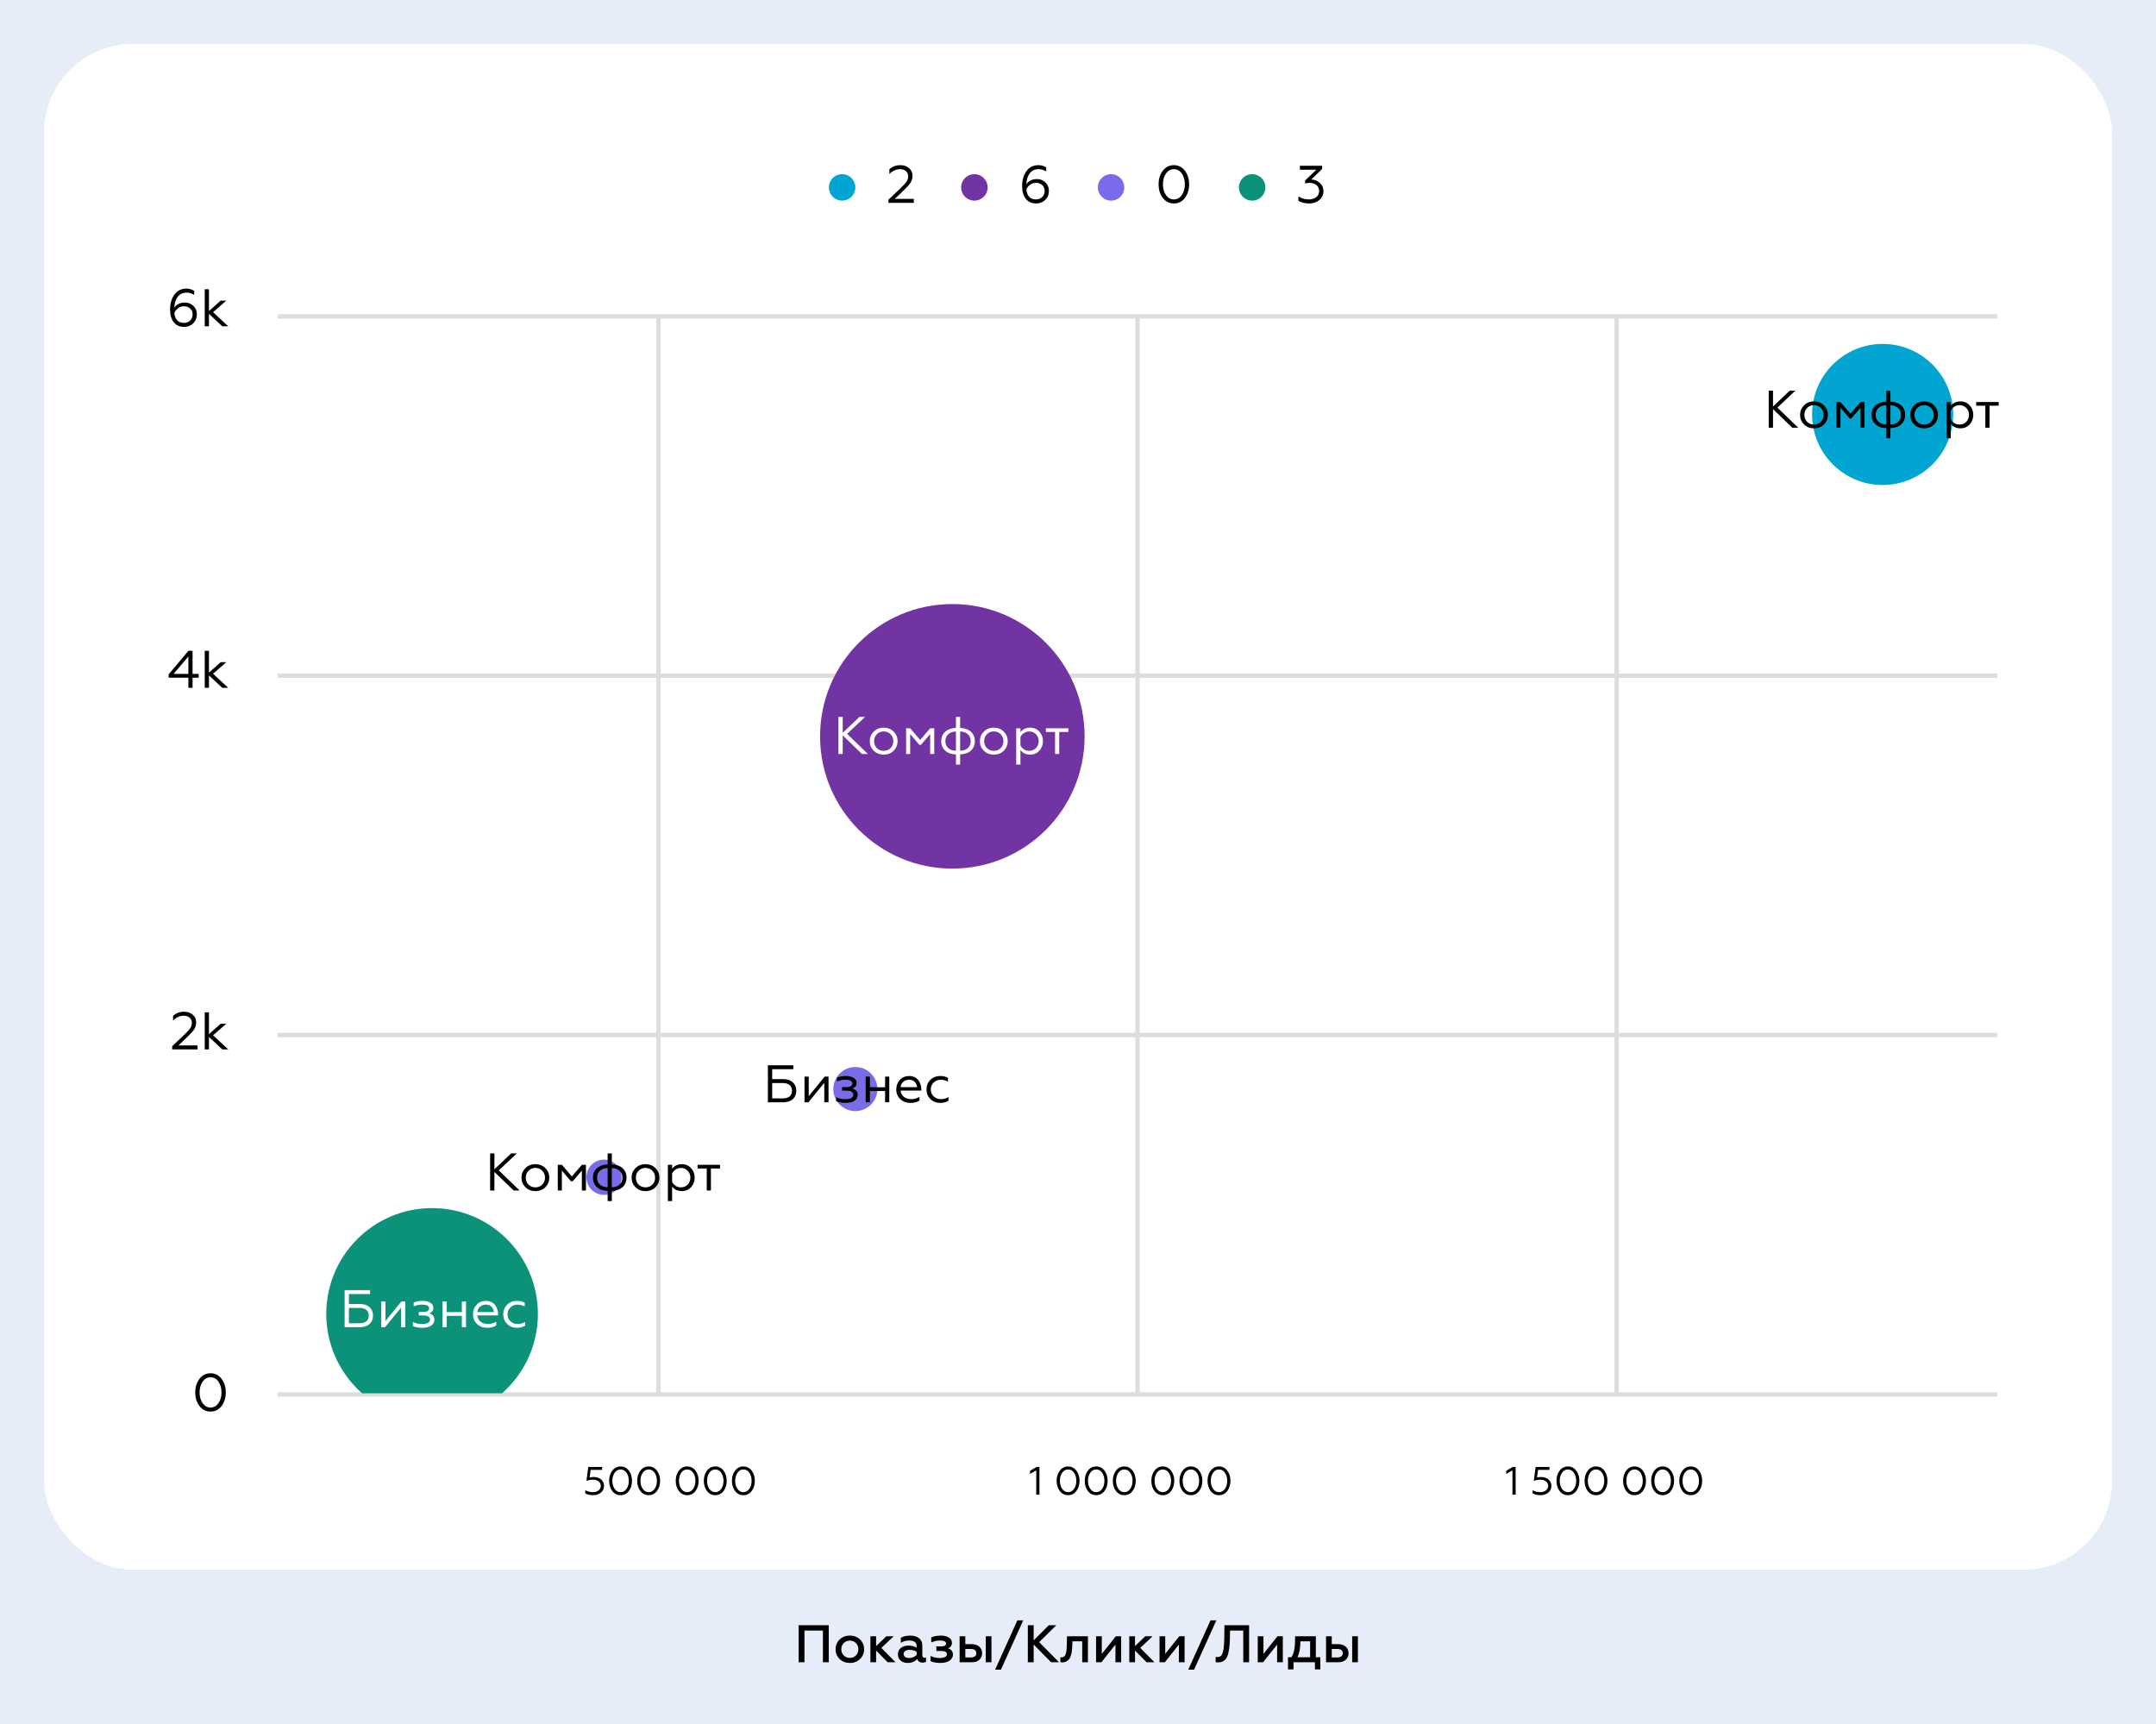 <?xml version="1.0" encoding="UTF-8"?> <svg xmlns="http://www.w3.org/2000/svg" width="489" height="391" viewBox="0 0 489 391" fill="none"> <rect width="489" height="391" fill="#E6EDF8"></rect> <rect x="10" y="10" width="469" height="346" rx="20" fill="white"></rect> <circle cx="137" cy="267" r="4" fill="#7A6CE8"></circle> <path d="M63 71.75H453" stroke="#DDDDDD"></path> <path d="M63 153.25H453" stroke="#DDDDDD"></path> <path d="M63 234.75H453" stroke="#DDDDDD"></path> <path d="M63 316.25H453" stroke="#DDDDDD"></path> <path d="M149.333 316L149.333 72" stroke="#DDDDDD"></path> <path d="M258 316L258 72" stroke="#DDDDDD"></path> <path d="M366.667 316L366.667 72" stroke="#DDDDDD"></path> <path d="M134.493 339.108C133.809 339.108 133.227 338.97 132.747 338.694V337.965C133.245 338.271 133.821 338.424 134.475 338.424C134.991 338.424 135.417 338.292 135.753 338.028C136.095 337.764 136.266 337.422 136.266 337.002C136.266 336.594 136.107 336.258 135.789 335.994C135.471 335.73 135.048 335.598 134.52 335.598C134.016 335.598 133.512 335.685 133.008 335.859L133.422 332.7H136.563V333.366H133.971L133.728 335.094C134.01 335.022 134.331 334.986 134.691 334.986C135.357 334.986 135.909 335.175 136.347 335.553C136.785 335.931 137.004 336.414 137.004 337.002C137.004 337.632 136.764 338.142 136.284 338.532C135.804 338.916 135.207 339.108 134.493 339.108ZM142.626 338.172C142.146 338.796 141.522 339.108 140.754 339.108C139.986 339.108 139.359 338.796 138.873 338.172C138.393 337.542 138.153 336.768 138.153 335.85C138.153 334.932 138.393 334.161 138.873 333.537C139.359 332.907 139.986 332.592 140.754 332.592C141.522 332.592 142.146 332.907 142.626 333.537C143.106 334.161 143.346 334.932 143.346 335.85C143.346 336.768 143.106 337.542 142.626 338.172ZM139.413 337.686C139.761 338.178 140.208 338.424 140.754 338.424C141.3 338.424 141.747 338.178 142.095 337.686C142.443 337.194 142.617 336.582 142.617 335.85C142.617 335.118 142.443 334.506 142.095 334.014C141.747 333.522 141.3 333.276 140.754 333.276C140.208 333.276 139.761 333.522 139.413 334.014C139.065 334.506 138.891 335.118 138.891 335.85C138.891 336.582 139.065 337.194 139.413 337.686ZM148.998 338.172C148.518 338.796 147.894 339.108 147.126 339.108C146.358 339.108 145.731 338.796 145.245 338.172C144.765 337.542 144.525 336.768 144.525 335.85C144.525 334.932 144.765 334.161 145.245 333.537C145.731 332.907 146.358 332.592 147.126 332.592C147.894 332.592 148.518 332.907 148.998 333.537C149.478 334.161 149.718 334.932 149.718 335.85C149.718 336.768 149.478 337.542 148.998 338.172ZM145.785 337.686C146.133 338.178 146.58 338.424 147.126 338.424C147.672 338.424 148.119 338.178 148.467 337.686C148.815 337.194 148.989 336.582 148.989 335.85C148.989 335.118 148.815 334.506 148.467 334.014C148.119 333.522 147.672 333.276 147.126 333.276C146.58 333.276 146.133 333.522 145.785 334.014C145.437 334.506 145.263 335.118 145.263 335.85C145.263 336.582 145.437 337.194 145.785 337.686ZM157.735 338.172C157.255 338.796 156.631 339.108 155.863 339.108C155.095 339.108 154.468 338.796 153.982 338.172C153.502 337.542 153.262 336.768 153.262 335.85C153.262 334.932 153.502 334.161 153.982 333.537C154.468 332.907 155.095 332.592 155.863 332.592C156.631 332.592 157.255 332.907 157.735 333.537C158.215 334.161 158.455 334.932 158.455 335.85C158.455 336.768 158.215 337.542 157.735 338.172ZM154.522 337.686C154.87 338.178 155.317 338.424 155.863 338.424C156.409 338.424 156.856 338.178 157.204 337.686C157.552 337.194 157.726 336.582 157.726 335.85C157.726 335.118 157.552 334.506 157.204 334.014C156.856 333.522 156.409 333.276 155.863 333.276C155.317 333.276 154.87 333.522 154.522 334.014C154.174 334.506 154 335.118 154 335.85C154 336.582 154.174 337.194 154.522 337.686ZM164.107 338.172C163.627 338.796 163.003 339.108 162.235 339.108C161.467 339.108 160.84 338.796 160.354 338.172C159.874 337.542 159.634 336.768 159.634 335.85C159.634 334.932 159.874 334.161 160.354 333.537C160.84 332.907 161.467 332.592 162.235 332.592C163.003 332.592 163.627 332.907 164.107 333.537C164.587 334.161 164.827 334.932 164.827 335.85C164.827 336.768 164.587 337.542 164.107 338.172ZM160.894 337.686C161.242 338.178 161.689 338.424 162.235 338.424C162.781 338.424 163.228 338.178 163.576 337.686C163.924 337.194 164.098 336.582 164.098 335.85C164.098 335.118 163.924 334.506 163.576 334.014C163.228 333.522 162.781 333.276 162.235 333.276C161.689 333.276 161.242 333.522 160.894 334.014C160.546 334.506 160.372 335.118 160.372 335.85C160.372 336.582 160.546 337.194 160.894 337.686ZM170.479 338.172C169.999 338.796 169.375 339.108 168.607 339.108C167.839 339.108 167.212 338.796 166.726 338.172C166.246 337.542 166.006 336.768 166.006 335.85C166.006 334.932 166.246 334.161 166.726 333.537C167.212 332.907 167.839 332.592 168.607 332.592C169.375 332.592 169.999 332.907 170.479 333.537C170.959 334.161 171.199 334.932 171.199 335.85C171.199 336.768 170.959 337.542 170.479 338.172ZM167.266 337.686C167.614 338.178 168.061 338.424 168.607 338.424C169.153 338.424 169.6 338.178 169.948 337.686C170.296 337.194 170.47 336.582 170.47 335.85C170.47 335.118 170.296 334.506 169.948 334.014C169.6 333.522 169.153 333.276 168.607 333.276C168.061 333.276 167.614 333.522 167.266 334.014C166.918 334.506 166.744 335.118 166.744 335.85C166.744 336.582 166.918 337.194 167.266 337.686Z" fill="black"></path> <path d="M235.033 339V333.492L233.62 334.284V333.582L235.105 332.7H235.753V339H235.033ZM244.129 338.172C243.649 338.796 243.025 339.108 242.257 339.108C241.489 339.108 240.862 338.796 240.376 338.172C239.896 337.542 239.656 336.768 239.656 335.85C239.656 334.932 239.896 334.161 240.376 333.537C240.862 332.907 241.489 332.592 242.257 332.592C243.025 332.592 243.649 332.907 244.129 333.537C244.609 334.161 244.849 334.932 244.849 335.85C244.849 336.768 244.609 337.542 244.129 338.172ZM240.916 337.686C241.264 338.178 241.711 338.424 242.257 338.424C242.803 338.424 243.25 338.178 243.598 337.686C243.946 337.194 244.12 336.582 244.12 335.85C244.12 335.118 243.946 334.506 243.598 334.014C243.25 333.522 242.803 333.276 242.257 333.276C241.711 333.276 241.264 333.522 240.916 334.014C240.568 334.506 240.394 335.118 240.394 335.85C240.394 336.582 240.568 337.194 240.916 337.686ZM250.501 338.172C250.021 338.796 249.397 339.108 248.629 339.108C247.861 339.108 247.234 338.796 246.748 338.172C246.268 337.542 246.028 336.768 246.028 335.85C246.028 334.932 246.268 334.161 246.748 333.537C247.234 332.907 247.861 332.592 248.629 332.592C249.397 332.592 250.021 332.907 250.501 333.537C250.981 334.161 251.221 334.932 251.221 335.85C251.221 336.768 250.981 337.542 250.501 338.172ZM247.288 337.686C247.636 338.178 248.083 338.424 248.629 338.424C249.175 338.424 249.622 338.178 249.97 337.686C250.318 337.194 250.492 336.582 250.492 335.85C250.492 335.118 250.318 334.506 249.97 334.014C249.622 333.522 249.175 333.276 248.629 333.276C248.083 333.276 247.636 333.522 247.288 334.014C246.94 334.506 246.766 335.118 246.766 335.85C246.766 336.582 246.94 337.194 247.288 337.686ZM256.873 338.172C256.393 338.796 255.769 339.108 255.001 339.108C254.233 339.108 253.606 338.796 253.12 338.172C252.64 337.542 252.4 336.768 252.4 335.85C252.4 334.932 252.64 334.161 253.12 333.537C253.606 332.907 254.233 332.592 255.001 332.592C255.769 332.592 256.393 332.907 256.873 333.537C257.353 334.161 257.593 334.932 257.593 335.85C257.593 336.768 257.353 337.542 256.873 338.172ZM253.66 337.686C254.008 338.178 254.455 338.424 255.001 338.424C255.547 338.424 255.994 338.178 256.342 337.686C256.69 337.194 256.864 336.582 256.864 335.85C256.864 335.118 256.69 334.506 256.342 334.014C255.994 333.522 255.547 333.276 255.001 333.276C254.455 333.276 254.008 333.522 253.66 334.014C253.312 334.506 253.138 335.118 253.138 335.85C253.138 336.582 253.312 337.194 253.66 337.686ZM265.61 338.172C265.13 338.796 264.506 339.108 263.738 339.108C262.97 339.108 262.343 338.796 261.857 338.172C261.377 337.542 261.137 336.768 261.137 335.85C261.137 334.932 261.377 334.161 261.857 333.537C262.343 332.907 262.97 332.592 263.738 332.592C264.506 332.592 265.13 332.907 265.61 333.537C266.09 334.161 266.33 334.932 266.33 335.85C266.33 336.768 266.09 337.542 265.61 338.172ZM262.397 337.686C262.745 338.178 263.192 338.424 263.738 338.424C264.284 338.424 264.731 338.178 265.079 337.686C265.427 337.194 265.601 336.582 265.601 335.85C265.601 335.118 265.427 334.506 265.079 334.014C264.731 333.522 264.284 333.276 263.738 333.276C263.192 333.276 262.745 333.522 262.397 334.014C262.049 334.506 261.875 335.118 261.875 335.85C261.875 336.582 262.049 337.194 262.397 337.686ZM271.982 338.172C271.502 338.796 270.878 339.108 270.11 339.108C269.342 339.108 268.715 338.796 268.229 338.172C267.749 337.542 267.509 336.768 267.509 335.85C267.509 334.932 267.749 334.161 268.229 333.537C268.715 332.907 269.342 332.592 270.11 332.592C270.878 332.592 271.502 332.907 271.982 333.537C272.462 334.161 272.702 334.932 272.702 335.85C272.702 336.768 272.462 337.542 271.982 338.172ZM268.769 337.686C269.117 338.178 269.564 338.424 270.11 338.424C270.656 338.424 271.103 338.178 271.451 337.686C271.799 337.194 271.973 336.582 271.973 335.85C271.973 335.118 271.799 334.506 271.451 334.014C271.103 333.522 270.656 333.276 270.11 333.276C269.564 333.276 269.117 333.522 268.769 334.014C268.421 334.506 268.247 335.118 268.247 335.85C268.247 336.582 268.421 337.194 268.769 337.686ZM278.354 338.172C277.874 338.796 277.25 339.108 276.482 339.108C275.714 339.108 275.087 338.796 274.601 338.172C274.121 337.542 273.881 336.768 273.881 335.85C273.881 334.932 274.121 334.161 274.601 333.537C275.087 332.907 275.714 332.592 276.482 332.592C277.25 332.592 277.874 332.907 278.354 333.537C278.834 334.161 279.074 334.932 279.074 335.85C279.074 336.768 278.834 337.542 278.354 338.172ZM275.141 337.686C275.489 338.178 275.936 338.424 276.482 338.424C277.028 338.424 277.475 338.178 277.823 337.686C278.171 337.194 278.345 336.582 278.345 335.85C278.345 335.118 278.171 334.506 277.823 334.014C277.475 333.522 277.028 333.276 276.482 333.276C275.936 333.276 275.489 333.522 275.141 334.014C274.793 334.506 274.619 335.118 274.619 335.85C274.619 336.582 274.793 337.194 275.141 337.686Z" fill="black"></path> <path d="M343.038 339V333.492L341.625 334.284V333.582L343.11 332.7H343.758V339H343.038ZM349.363 339.108C348.679 339.108 348.097 338.97 347.617 338.694V337.965C348.115 338.271 348.691 338.424 349.345 338.424C349.861 338.424 350.287 338.292 350.623 338.028C350.965 337.764 351.136 337.422 351.136 337.002C351.136 336.594 350.977 336.258 350.659 335.994C350.341 335.73 349.918 335.598 349.39 335.598C348.886 335.598 348.382 335.685 347.878 335.859L348.292 332.7H351.433V333.366H348.841L348.598 335.094C348.88 335.022 349.201 334.986 349.561 334.986C350.227 334.986 350.779 335.175 351.217 335.553C351.655 335.931 351.874 336.414 351.874 337.002C351.874 337.632 351.634 338.142 351.154 338.532C350.674 338.916 350.077 339.108 349.363 339.108ZM357.496 338.172C357.016 338.796 356.392 339.108 355.624 339.108C354.856 339.108 354.229 338.796 353.743 338.172C353.263 337.542 353.023 336.768 353.023 335.85C353.023 334.932 353.263 334.161 353.743 333.537C354.229 332.907 354.856 332.592 355.624 332.592C356.392 332.592 357.016 332.907 357.496 333.537C357.976 334.161 358.216 334.932 358.216 335.85C358.216 336.768 357.976 337.542 357.496 338.172ZM354.283 337.686C354.631 338.178 355.078 338.424 355.624 338.424C356.17 338.424 356.617 338.178 356.965 337.686C357.313 337.194 357.487 336.582 357.487 335.85C357.487 335.118 357.313 334.506 356.965 334.014C356.617 333.522 356.17 333.276 355.624 333.276C355.078 333.276 354.631 333.522 354.283 334.014C353.935 334.506 353.761 335.118 353.761 335.85C353.761 336.582 353.935 337.194 354.283 337.686ZM363.868 338.172C363.388 338.796 362.764 339.108 361.996 339.108C361.228 339.108 360.601 338.796 360.115 338.172C359.635 337.542 359.395 336.768 359.395 335.85C359.395 334.932 359.635 334.161 360.115 333.537C360.601 332.907 361.228 332.592 361.996 332.592C362.764 332.592 363.388 332.907 363.868 333.537C364.348 334.161 364.588 334.932 364.588 335.85C364.588 336.768 364.348 337.542 363.868 338.172ZM360.655 337.686C361.003 338.178 361.45 338.424 361.996 338.424C362.542 338.424 362.989 338.178 363.337 337.686C363.685 337.194 363.859 336.582 363.859 335.85C363.859 335.118 363.685 334.506 363.337 334.014C362.989 333.522 362.542 333.276 361.996 333.276C361.45 333.276 361.003 333.522 360.655 334.014C360.307 334.506 360.133 335.118 360.133 335.85C360.133 336.582 360.307 337.194 360.655 337.686ZM372.604 338.172C372.124 338.796 371.5 339.108 370.732 339.108C369.964 339.108 369.337 338.796 368.851 338.172C368.371 337.542 368.131 336.768 368.131 335.85C368.131 334.932 368.371 334.161 368.851 333.537C369.337 332.907 369.964 332.592 370.732 332.592C371.5 332.592 372.124 332.907 372.604 333.537C373.084 334.161 373.324 334.932 373.324 335.85C373.324 336.768 373.084 337.542 372.604 338.172ZM369.391 337.686C369.739 338.178 370.186 338.424 370.732 338.424C371.278 338.424 371.725 338.178 372.073 337.686C372.421 337.194 372.595 336.582 372.595 335.85C372.595 335.118 372.421 334.506 372.073 334.014C371.725 333.522 371.278 333.276 370.732 333.276C370.186 333.276 369.739 333.522 369.391 334.014C369.043 334.506 368.869 335.118 368.869 335.85C368.869 336.582 369.043 337.194 369.391 337.686ZM378.976 338.172C378.496 338.796 377.872 339.108 377.104 339.108C376.336 339.108 375.709 338.796 375.223 338.172C374.743 337.542 374.503 336.768 374.503 335.85C374.503 334.932 374.743 334.161 375.223 333.537C375.709 332.907 376.336 332.592 377.104 332.592C377.872 332.592 378.496 332.907 378.976 333.537C379.456 334.161 379.696 334.932 379.696 335.85C379.696 336.768 379.456 337.542 378.976 338.172ZM375.763 337.686C376.111 338.178 376.558 338.424 377.104 338.424C377.65 338.424 378.097 338.178 378.445 337.686C378.793 337.194 378.967 336.582 378.967 335.85C378.967 335.118 378.793 334.506 378.445 334.014C378.097 333.522 377.65 333.276 377.104 333.276C376.558 333.276 376.111 333.522 375.763 334.014C375.415 334.506 375.241 335.118 375.241 335.85C375.241 336.582 375.415 337.194 375.763 337.686ZM385.349 338.172C384.869 338.796 384.245 339.108 383.477 339.108C382.709 339.108 382.082 338.796 381.596 338.172C381.116 337.542 380.876 336.768 380.876 335.85C380.876 334.932 381.116 334.161 381.596 333.537C382.082 332.907 382.709 332.592 383.477 332.592C384.245 332.592 384.869 332.907 385.349 333.537C385.829 334.161 386.069 334.932 386.069 335.85C386.069 336.768 385.829 337.542 385.349 338.172ZM382.136 337.686C382.484 338.178 382.931 338.424 383.477 338.424C384.023 338.424 384.47 338.178 384.818 337.686C385.166 337.194 385.34 336.582 385.34 335.85C385.34 335.118 385.166 334.506 384.818 334.014C384.47 333.522 384.023 333.276 383.477 333.276C382.931 333.276 382.484 333.522 382.136 334.014C381.788 334.506 381.614 335.118 381.614 335.85C381.614 336.582 381.788 337.194 382.136 337.686Z" fill="black"></path> <path d="M41.77 74.144C40.778 74.144 39.998 73.8 39.43 73.112C38.862 72.416 38.578 71.448 38.578 70.208C38.578 68.848 38.906 67.716 39.562 66.812C40.218 65.908 41.114 65.456 42.25 65.456C42.922 65.456 43.518 65.628 44.038 65.972V66.896C43.518 66.544 42.95 66.368 42.334 66.368C41.862 66.368 41.442 66.464 41.074 66.656C40.714 66.848 40.426 67.112 40.21 67.448C39.994 67.776 39.83 68.14 39.718 68.54C39.606 68.932 39.546 69.348 39.538 69.788C39.754 69.428 40.07 69.144 40.486 68.936C40.902 68.72 41.386 68.612 41.938 68.612C42.69 68.612 43.33 68.864 43.858 69.368C44.386 69.864 44.65 70.504 44.65 71.288C44.65 72.12 44.374 72.804 43.822 73.34C43.27 73.876 42.586 74.144 41.77 74.144ZM41.722 73.232C42.282 73.232 42.75 73.052 43.126 72.692C43.502 72.324 43.69 71.86 43.69 71.3C43.69 70.748 43.498 70.304 43.114 69.968C42.738 69.632 42.266 69.464 41.698 69.464C41.218 69.464 40.774 69.612 40.366 69.908C39.966 70.204 39.694 70.576 39.55 71.024C39.614 71.728 39.83 72.272 40.198 72.656C40.566 73.04 41.074 73.232 41.722 73.232ZM47.394 65.6V70.544L50.057 68.18H51.33L48.33 70.808L51.761 74H50.417L47.394 71.18V74H46.434V65.6H47.394Z" fill="black"></path> <path d="M42.728 156V153.708H38.252V152.94L42.74 147.6H43.676V152.844H45.056V153.708H43.676V156H42.728ZM39.368 152.844H42.728V148.884L39.368 152.844ZM47.394 147.6V152.544L50.057 150.18H51.33L48.33 152.808L51.761 156H50.417L47.394 153.18V156H46.434V147.6H47.394Z" fill="black"></path> <path d="M39.051 238V237.28L41.847 234.628C42.463 234.044 42.895 233.568 43.143 233.2C43.391 232.832 43.515 232.424 43.515 231.976C43.515 231.488 43.347 231.1 43.011 230.812C42.675 230.516 42.223 230.368 41.655 230.368C40.791 230.368 39.991 230.736 39.255 231.472V230.392C39.935 229.768 40.767 229.456 41.751 229.456C42.527 229.456 43.179 229.68 43.707 230.128C44.235 230.568 44.499 231.144 44.499 231.856C44.499 232.424 44.359 232.936 44.079 233.392C43.799 233.84 43.319 234.388 42.639 235.036L40.467 237.112H44.799V238H39.051ZM47.394 229.6V234.544L50.057 232.18H51.33L48.33 234.808L51.761 238H50.417L47.394 235.18V238H46.434V229.6H47.394Z" fill="black"></path> <path d="M50.248 318.896C49.608 319.728 48.776 320.144 47.752 320.144C46.728 320.144 45.892 319.728 45.244 318.896C44.604 318.056 44.284 317.024 44.284 315.8C44.284 314.576 44.604 313.548 45.244 312.716C45.892 311.876 46.728 311.456 47.752 311.456C48.776 311.456 49.608 311.876 50.248 312.716C50.888 313.548 51.208 314.576 51.208 315.8C51.208 317.024 50.888 318.056 50.248 318.896ZM45.964 318.248C46.428 318.904 47.024 319.232 47.752 319.232C48.48 319.232 49.076 318.904 49.54 318.248C50.004 317.592 50.236 316.776 50.236 315.8C50.236 314.824 50.004 314.008 49.54 313.352C49.076 312.696 48.48 312.368 47.752 312.368C47.024 312.368 46.428 312.696 45.964 313.352C45.5 314.008 45.268 314.824 45.268 315.8C45.268 316.776 45.5 317.592 45.964 318.248Z" fill="black"></path> <path d="M112.136 261.6V265.2L115.928 261.6H117.212L113.132 265.44L117.848 270H116.504L112.136 265.788V270H111.164V261.6H112.136ZM119.163 264.936C119.755 264.336 120.511 264.036 121.431 264.036C122.351 264.036 123.107 264.336 123.699 264.936C124.291 265.536 124.587 266.256 124.587 267.096C124.587 267.936 124.291 268.656 123.699 269.256C123.107 269.848 122.351 270.144 121.431 270.144C120.511 270.144 119.755 269.848 119.163 269.256C118.571 268.656 118.275 267.936 118.275 267.096C118.275 266.256 118.571 265.536 119.163 264.936ZM119.871 268.668C120.287 269.084 120.807 269.292 121.431 269.292C122.055 269.292 122.575 269.084 122.991 268.668C123.407 268.244 123.615 267.72 123.615 267.096C123.615 266.472 123.407 265.948 122.991 265.524C122.575 265.1 122.055 264.888 121.431 264.888C120.807 264.888 120.287 265.1 119.871 265.524C119.455 265.948 119.247 266.472 119.247 267.096C119.247 267.72 119.455 268.244 119.871 268.668ZM126.512 270V264.18H127.448L129.704 266.82L131.972 264.18H132.896V270H131.972V265.488L129.884 267.924H129.512L127.436 265.488V270H126.512ZM137.818 261.6H138.766V264.084C139.814 264.132 140.63 264.424 141.214 264.96C141.806 265.496 142.102 266.208 142.102 267.096C142.102 267.984 141.802 268.7 141.202 269.244C140.61 269.78 139.798 270.064 138.766 270.096V272.4H137.818V270.096C136.794 270.08 135.982 269.796 135.382 269.244C134.782 268.692 134.482 267.976 134.482 267.096C134.482 266.216 134.778 265.508 135.37 264.972C135.97 264.428 136.786 264.132 137.818 264.084V261.6ZM141.166 267.096C141.166 266.416 140.938 265.884 140.482 265.5C140.034 265.108 139.462 264.912 138.766 264.912V269.268C139.462 269.268 140.034 269.076 140.482 268.692C140.938 268.3 141.166 267.768 141.166 267.096ZM135.418 267.096C135.418 267.768 135.642 268.3 136.09 268.692C136.546 269.076 137.122 269.268 137.818 269.268V264.912C137.122 264.912 136.546 265.108 136.09 265.5C135.642 265.884 135.418 266.416 135.418 267.096ZM144.136 264.936C144.728 264.336 145.484 264.036 146.404 264.036C147.324 264.036 148.08 264.336 148.672 264.936C149.264 265.536 149.56 266.256 149.56 267.096C149.56 267.936 149.264 268.656 148.672 269.256C148.08 269.848 147.324 270.144 146.404 270.144C145.484 270.144 144.728 269.848 144.136 269.256C143.544 268.656 143.248 267.936 143.248 267.096C143.248 266.256 143.544 265.536 144.136 264.936ZM144.844 268.668C145.26 269.084 145.78 269.292 146.404 269.292C147.028 269.292 147.548 269.084 147.964 268.668C148.38 268.244 148.588 267.72 148.588 267.096C148.588 266.472 148.38 265.948 147.964 265.524C147.548 265.1 147.028 264.888 146.404 264.888C145.78 264.888 145.26 265.1 144.844 265.524C144.428 265.948 144.22 266.472 144.22 267.096C144.22 267.72 144.428 268.244 144.844 268.668ZM152.444 272.4H151.484V264.18H152.444V265.08C152.98 264.384 153.716 264.036 154.652 264.036C155.5 264.036 156.196 264.336 156.74 264.936C157.284 265.528 157.556 266.244 157.556 267.084C157.556 267.932 157.284 268.656 156.74 269.256C156.196 269.848 155.5 270.144 154.652 270.144C153.7 270.144 152.964 269.796 152.444 269.1V272.4ZM152.444 266.148V268.044C152.612 268.412 152.872 268.712 153.224 268.944C153.576 269.176 153.976 269.292 154.424 269.292C155.048 269.292 155.564 269.08 155.972 268.656C156.38 268.232 156.584 267.708 156.584 267.084C156.584 266.46 156.38 265.94 155.972 265.524C155.564 265.1 155.048 264.888 154.424 264.888C154 264.888 153.604 265.008 153.236 265.248C152.876 265.488 152.612 265.788 152.444 266.148ZM160.294 270V265.008H158.218V264.18H163.318V265.008H161.242V270H160.294Z" fill="black"></path> <path d="M181.138 377V368.6H187.966V377H186.646V369.812H182.458V377H181.138ZM192.756 376.016C193.308 376.016 193.768 375.828 194.136 375.452C194.504 375.076 194.688 374.608 194.688 374.048C194.688 373.496 194.504 373.032 194.136 372.656C193.768 372.28 193.308 372.092 192.756 372.092C192.204 372.092 191.74 372.28 191.364 372.656C190.996 373.032 190.812 373.496 190.812 374.048C190.812 374.608 190.996 375.076 191.364 375.452C191.732 375.828 192.196 376.016 192.756 376.016ZM195.072 376.256C194.472 376.856 193.7 377.156 192.756 377.156C191.812 377.156 191.036 376.856 190.428 376.256C189.82 375.656 189.516 374.92 189.516 374.048C189.516 373.184 189.82 372.452 190.428 371.852C191.036 371.252 191.812 370.952 192.756 370.952C193.7 370.952 194.472 371.252 195.072 371.852C195.68 372.452 195.984 373.184 195.984 374.048C195.984 374.92 195.68 375.656 195.072 376.256ZM197.412 377V371.108H198.708V373.34L201.036 371.108H202.692L199.896 373.748L203.112 377H201.336L198.708 374.336V377H197.412ZM209.683 375.992C209.811 375.992 209.927 375.964 210.031 375.908V376.892C209.855 377.02 209.603 377.084 209.275 377.084C208.619 377.084 208.207 376.804 208.039 376.244C207.503 376.852 206.779 377.156 205.867 377.156C205.227 377.156 204.699 376.98 204.283 376.628C203.867 376.276 203.659 375.792 203.659 375.176C203.659 374.552 203.887 374.072 204.343 373.736C204.799 373.392 205.359 373.22 206.023 373.22C206.719 373.22 207.347 373.372 207.907 373.676V373.352C207.907 372.496 207.331 372.068 206.179 372.068C205.507 372.068 204.887 372.244 204.319 372.596V371.456C204.903 371.12 205.619 370.952 206.467 370.952C207.283 370.952 207.939 371.148 208.435 371.54C208.939 371.932 209.191 372.488 209.191 373.208V375.404C209.191 375.588 209.235 375.732 209.323 375.836C209.419 375.94 209.539 375.992 209.683 375.992ZM207.907 375.332V374.612C207.435 374.332 206.911 374.192 206.335 374.192C205.903 374.192 205.563 374.272 205.315 374.432C205.075 374.592 204.955 374.816 204.955 375.104C204.955 375.416 205.071 375.652 205.303 375.812C205.535 375.964 205.843 376.04 206.227 376.04C206.571 376.04 206.891 375.972 207.187 375.836C207.483 375.7 207.723 375.532 207.907 375.332ZM213.291 377.156C212.371 377.156 211.623 377.016 211.047 376.736V375.56C211.703 375.88 212.391 376.04 213.111 376.04C213.623 376.04 214.027 375.968 214.323 375.824C214.619 375.68 214.767 375.468 214.767 375.188C214.767 374.692 214.335 374.444 213.471 374.444H212.379V373.4H213.471C214.207 373.4 214.575 373.184 214.575 372.752C214.575 372.296 214.099 372.068 213.147 372.068C212.539 372.068 211.895 372.212 211.215 372.5V371.36C211.823 371.088 212.559 370.952 213.423 370.952C214.135 370.952 214.727 371.1 215.199 371.396C215.671 371.692 215.907 372.072 215.907 372.536C215.907 373.208 215.607 373.64 215.007 373.832C215.759 374.064 216.135 374.548 216.135 375.284C216.135 375.836 215.875 376.288 215.355 376.64C214.835 376.984 214.147 377.156 213.291 377.156ZM223.579 377V371.108H224.875V377H223.579ZM217.651 377V371.108H218.947V372.896H220.375C221.103 372.896 221.679 373.084 222.103 373.46C222.535 373.828 222.751 374.324 222.751 374.948C222.751 375.54 222.547 376.032 222.139 376.424C221.731 376.808 221.163 377 220.435 377H217.651ZM218.947 375.908H220.231C220.615 375.908 220.911 375.824 221.119 375.656C221.335 375.488 221.443 375.252 221.443 374.948C221.443 374.644 221.335 374.408 221.119 374.24C220.911 374.072 220.615 373.988 220.231 373.988H218.947V375.908ZM225.701 378.68L230.753 367.496H232.073L227.021 378.68H225.701ZM233.122 377V368.6H234.442V372.032L237.886 368.6H239.578L235.69 372.44L240.202 377H238.402L234.442 372.968V377H233.122ZM243.234 372.248L243.21 373.1C243.194 373.54 243.17 373.92 243.138 374.24C243.106 374.56 243.042 374.908 242.946 375.284C242.85 375.652 242.722 375.956 242.562 376.196C242.41 376.428 242.194 376.624 241.914 376.784C241.634 376.944 241.302 377.024 240.918 377.024C240.75 377.024 240.614 377.008 240.51 376.976V375.86C240.566 375.884 240.654 375.896 240.774 375.896C241.198 375.896 241.498 375.676 241.674 375.236C241.85 374.788 241.946 374.052 241.962 373.028L241.998 371.108H246.75V377H245.454V372.248H243.234ZM248.6 377V371.108H249.896V375.104L253.076 371.108H254.288V377H252.992V372.992L249.812 377H248.6ZM256.135 377V371.108H257.431V373.34L259.759 371.108H261.415L258.619 373.748L261.835 377H260.059L257.431 374.336V377H256.135ZM262.99 377V371.108H264.286V375.104L267.466 371.108H268.678V377H267.382V372.992L264.202 377H262.99ZM269.506 378.68L274.558 367.496H275.878L270.826 378.68H269.506ZM275.722 376.976V375.776C275.826 375.808 275.974 375.824 276.166 375.824C276.462 375.824 276.706 375.74 276.898 375.572C277.098 375.396 277.25 375.112 277.354 374.72C277.466 374.328 277.542 373.884 277.582 373.388C277.63 372.892 277.662 372.256 277.678 371.48L277.714 368.6H283.306V377H281.986V369.812H278.986L278.95 371.612C278.918 373.5 278.71 374.876 278.326 375.74C277.942 376.604 277.246 377.036 276.238 377.036C276.014 377.036 275.842 377.016 275.722 376.976ZM285.268 377V371.108H286.564V375.104L289.744 371.108H290.956V377H289.66V372.992L286.48 377H285.268ZM292.131 378.62V375.86H292.899C293.211 375.396 293.431 374.808 293.559 374.096C293.687 373.384 293.751 372.388 293.751 371.108H298.443V375.86H299.463V378.62H298.239V377H293.379V378.62H292.131ZM294.267 375.86H297.147V372.248H294.939C294.939 373.8 294.715 375.004 294.267 375.86ZM306.688 377V371.108H307.984V377H306.688ZM300.76 377V371.108H302.056V372.896H303.484C304.212 372.896 304.788 373.084 305.212 373.46C305.644 373.828 305.86 374.324 305.86 374.948C305.86 375.54 305.656 376.032 305.248 376.424C304.84 376.808 304.272 377 303.544 377H300.76ZM302.056 375.908H303.34C303.724 375.908 304.02 375.824 304.228 375.656C304.444 375.488 304.552 375.252 304.552 374.948C304.552 374.644 304.444 374.408 304.228 374.24C304.02 374.072 303.724 373.988 303.34 373.988H302.056V375.908Z" fill="black"></path> <path d="M191 46.5C193.209 46.5 195 44.709 195 42.5C195 40.291 193.209 38.5 191 38.5C188.791 38.5 187 40.291 187 42.5C187 44.709 188.791 46.5 191 46.5Z" fill="#00A6D1" stroke="white" stroke-width="2"></path> <path d="M201.516 46V45.28L204.312 42.628C204.928 42.044 205.36 41.568 205.608 41.2C205.856 40.832 205.98 40.424 205.98 39.976C205.98 39.488 205.812 39.1 205.476 38.812C205.14 38.516 204.688 38.368 204.12 38.368C203.256 38.368 202.456 38.736 201.72 39.472V38.392C202.4 37.768 203.232 37.456 204.216 37.456C204.992 37.456 205.644 37.68 206.172 38.128C206.7 38.568 206.964 39.144 206.964 39.856C206.964 40.424 206.824 40.936 206.544 41.392C206.264 41.84 205.784 42.388 205.104 43.036L202.932 45.112H207.264V46H201.516Z" fill="black"></path> <path d="M221 46.5C223.209 46.5 225 44.709 225 42.5C225 40.291 223.209 38.5 221 38.5C218.791 38.5 217 40.291 217 42.5C217 44.709 218.791 46.5 221 46.5Z" fill="#7234A3" stroke="white" stroke-width="2"></path> <path d="M235.02 46.144C234.028 46.144 233.248 45.8 232.68 45.112C232.112 44.416 231.828 43.448 231.828 42.208C231.828 40.848 232.156 39.716 232.812 38.812C233.468 37.908 234.364 37.456 235.5 37.456C236.172 37.456 236.768 37.628 237.288 37.972V38.896C236.768 38.544 236.2 38.368 235.584 38.368C235.112 38.368 234.692 38.464 234.324 38.656C233.964 38.848 233.676 39.112 233.46 39.448C233.244 39.776 233.08 40.14 232.968 40.54C232.856 40.932 232.796 41.348 232.788 41.788C233.004 41.428 233.32 41.144 233.736 40.936C234.152 40.72 234.636 40.612 235.188 40.612C235.94 40.612 236.58 40.864 237.108 41.368C237.636 41.864 237.9 42.504 237.9 43.288C237.9 44.12 237.624 44.804 237.072 45.34C236.52 45.876 235.836 46.144 235.02 46.144ZM234.972 45.232C235.532 45.232 236 45.052 236.376 44.692C236.752 44.324 236.94 43.86 236.94 43.3C236.94 42.748 236.748 42.304 236.364 41.968C235.988 41.632 235.516 41.464 234.948 41.464C234.468 41.464 234.024 41.612 233.616 41.908C233.216 42.204 232.944 42.576 232.8 43.024C232.864 43.728 233.08 44.272 233.448 44.656C233.816 45.04 234.324 45.232 234.972 45.232Z" fill="black"></path> <path d="M252 46.5C254.209 46.5 256 44.709 256 42.5C256 40.291 254.209 38.5 252 38.5C249.791 38.5 248 40.291 248 42.5C248 44.709 249.791 46.5 252 46.5Z" fill="#7A6CE8" stroke="white" stroke-width="2"></path> <path d="M268.744 44.896C268.104 45.728 267.272 46.144 266.248 46.144C265.224 46.144 264.388 45.728 263.74 44.896C263.1 44.056 262.78 43.024 262.78 41.8C262.78 40.576 263.1 39.548 263.74 38.716C264.388 37.876 265.224 37.456 266.248 37.456C267.272 37.456 268.104 37.876 268.744 38.716C269.384 39.548 269.704 40.576 269.704 41.8C269.704 43.024 269.384 44.056 268.744 44.896ZM264.46 44.248C264.924 44.904 265.52 45.232 266.248 45.232C266.976 45.232 267.572 44.904 268.036 44.248C268.5 43.592 268.732 42.776 268.732 41.8C268.732 40.824 268.5 40.008 268.036 39.352C267.572 38.696 266.976 38.368 266.248 38.368C265.52 38.368 264.924 38.696 264.46 39.352C263.996 40.008 263.764 40.824 263.764 41.8C263.764 42.776 263.996 43.592 264.46 44.248Z" fill="black"></path> <path d="M284 46.5C286.209 46.5 288 44.709 288 42.5C288 40.291 286.209 38.5 284 38.5C281.791 38.5 280 40.291 280 42.5C280 44.709 281.791 46.5 284 46.5Z" fill="#0C9279" stroke="white" stroke-width="2"></path> <path d="M296.952 46.144C295.96 46.144 295.14 45.94 294.492 45.532V44.524C295.164 44.996 295.964 45.232 296.892 45.232C297.524 45.232 298.064 45.064 298.512 44.728C298.968 44.384 299.196 43.916 299.196 43.324C299.196 42.764 298.996 42.316 298.596 41.98C298.204 41.644 297.664 41.476 296.976 41.476C296.624 41.476 296.304 41.52 296.016 41.608V40.936L298.548 38.488H294.828V37.6H299.856V38.332L297.42 40.708C298.148 40.74 298.788 40.996 299.34 41.476C299.892 41.948 300.168 42.564 300.168 43.324C300.168 44.164 299.86 44.844 299.244 45.364C298.628 45.884 297.864 46.144 296.952 46.144Z" fill="black"></path> <g clip-path="url(#clip0_107_4007)"> <circle cx="98" cy="298" r="24" fill="#0C9279"></circle> <path d="M78.164 301V292.6H83.936V293.488H79.136V295.744H81.62C82.556 295.744 83.288 295.988 83.816 296.476C84.344 296.956 84.608 297.588 84.608 298.372C84.608 299.164 84.344 299.8 83.816 300.28C83.288 300.76 82.556 301 81.62 301H78.164ZM79.136 300.112H81.524C82.204 300.112 82.724 299.964 83.084 299.668C83.452 299.364 83.636 298.932 83.636 298.372C83.636 297.812 83.452 297.384 83.084 297.088C82.724 296.784 82.204 296.632 81.524 296.632H79.136V300.112ZM86.469 301V295.18H87.429V299.608L91.029 295.18H91.917V301H90.957V296.584L87.357 301H86.469ZM95.806 301.144C94.95 301.144 94.23 301.012 93.646 300.748V299.824C94.246 300.136 94.922 300.292 95.674 300.292C96.914 300.292 97.534 299.952 97.534 299.272C97.534 298.664 97.03 298.36 96.022 298.36H94.99V297.544H96.022C96.47 297.544 96.798 297.472 97.006 297.328C97.222 297.176 97.33 296.98 97.33 296.74C97.33 296.172 96.798 295.888 95.734 295.888C95.086 295.888 94.45 296.02 93.826 296.284V295.42C94.41 295.164 95.11 295.036 95.926 295.036C96.59 295.036 97.15 295.18 97.606 295.468C98.062 295.748 98.29 296.116 98.29 296.572C98.29 296.948 98.206 297.228 98.038 297.412C97.87 297.596 97.646 297.752 97.366 297.88C98.142 298.12 98.53 298.608 98.53 299.344C98.53 299.88 98.282 300.316 97.786 300.652C97.29 300.98 96.63 301.144 95.806 301.144ZM100.344 301V295.18H101.304V297.592H104.748V295.18H105.696V301H104.748V298.444H101.304V301H100.344ZM110.487 301.144C109.583 301.144 108.823 300.86 108.207 300.292C107.591 299.716 107.283 298.984 107.283 298.096C107.283 297.216 107.555 296.488 108.099 295.912C108.651 295.328 109.367 295.036 110.247 295.036C110.703 295.036 111.111 295.132 111.471 295.324C111.839 295.508 112.127 295.752 112.335 296.056C112.543 296.36 112.699 296.684 112.803 297.028C112.915 297.372 112.971 297.72 112.971 298.072V298.336H108.255C108.319 298.936 108.567 299.412 108.999 299.764C109.439 300.116 109.999 300.292 110.679 300.292C111.351 300.292 111.975 300.112 112.551 299.752V300.592C112.063 300.96 111.375 301.144 110.487 301.144ZM108.267 297.568H112.011C111.987 297.144 111.823 296.76 111.519 296.416C111.223 296.064 110.783 295.888 110.199 295.888C109.639 295.888 109.183 296.056 108.831 296.392C108.487 296.72 108.299 297.112 108.267 297.568ZM117.247 301.144C116.367 301.144 115.627 300.852 115.027 300.268C114.435 299.684 114.139 298.956 114.139 298.084C114.139 297.204 114.435 296.476 115.027 295.9C115.627 295.324 116.371 295.036 117.259 295.036C117.931 295.036 118.515 295.176 119.011 295.456V296.32C118.499 296.032 117.959 295.888 117.391 295.888C116.751 295.888 116.211 296.096 115.771 296.512C115.331 296.928 115.111 297.456 115.111 298.096C115.111 298.728 115.331 299.252 115.771 299.668C116.211 300.084 116.751 300.292 117.391 300.292C118.047 300.292 118.623 300.128 119.119 299.8V300.652C118.575 300.98 117.951 301.144 117.247 301.144Z" fill="white"></path> </g> <circle cx="216" cy="167" r="30" fill="#7234A3"></circle> <path d="M191.136 162.6V166.2L194.928 162.6H196.212L192.132 166.44L196.848 171H195.504L191.136 166.788V171H190.164V162.6H191.136ZM198.163 165.936C198.755 165.336 199.511 165.036 200.431 165.036C201.351 165.036 202.107 165.336 202.699 165.936C203.291 166.536 203.587 167.256 203.587 168.096C203.587 168.936 203.291 169.656 202.699 170.256C202.107 170.848 201.351 171.144 200.431 171.144C199.511 171.144 198.755 170.848 198.163 170.256C197.571 169.656 197.275 168.936 197.275 168.096C197.275 167.256 197.571 166.536 198.163 165.936ZM198.871 169.668C199.287 170.084 199.807 170.292 200.431 170.292C201.055 170.292 201.575 170.084 201.991 169.668C202.407 169.244 202.615 168.72 202.615 168.096C202.615 167.472 202.407 166.948 201.991 166.524C201.575 166.1 201.055 165.888 200.431 165.888C199.807 165.888 199.287 166.1 198.871 166.524C198.455 166.948 198.247 167.472 198.247 168.096C198.247 168.72 198.455 169.244 198.871 169.668ZM205.512 171V165.18H206.448L208.704 167.82L210.972 165.18H211.896V171H210.972V166.488L208.884 168.924H208.512L206.436 166.488V171H205.512ZM216.818 162.6H217.766V165.084C218.814 165.132 219.63 165.424 220.214 165.96C220.806 166.496 221.102 167.208 221.102 168.096C221.102 168.984 220.802 169.7 220.202 170.244C219.61 170.78 218.798 171.064 217.766 171.096V173.4H216.818V171.096C215.794 171.08 214.982 170.796 214.382 170.244C213.782 169.692 213.482 168.976 213.482 168.096C213.482 167.216 213.778 166.508 214.37 165.972C214.97 165.428 215.786 165.132 216.818 165.084V162.6ZM220.166 168.096C220.166 167.416 219.938 166.884 219.482 166.5C219.034 166.108 218.462 165.912 217.766 165.912V170.268C218.462 170.268 219.034 170.076 219.482 169.692C219.938 169.3 220.166 168.768 220.166 168.096ZM214.418 168.096C214.418 168.768 214.642 169.3 215.09 169.692C215.546 170.076 216.122 170.268 216.818 170.268V165.912C216.122 165.912 215.546 166.108 215.09 166.5C214.642 166.884 214.418 167.416 214.418 168.096ZM223.136 165.936C223.728 165.336 224.484 165.036 225.404 165.036C226.324 165.036 227.08 165.336 227.672 165.936C228.264 166.536 228.56 167.256 228.56 168.096C228.56 168.936 228.264 169.656 227.672 170.256C227.08 170.848 226.324 171.144 225.404 171.144C224.484 171.144 223.728 170.848 223.136 170.256C222.544 169.656 222.248 168.936 222.248 168.096C222.248 167.256 222.544 166.536 223.136 165.936ZM223.844 169.668C224.26 170.084 224.78 170.292 225.404 170.292C226.028 170.292 226.548 170.084 226.964 169.668C227.38 169.244 227.588 168.72 227.588 168.096C227.588 167.472 227.38 166.948 226.964 166.524C226.548 166.1 226.028 165.888 225.404 165.888C224.78 165.888 224.26 166.1 223.844 166.524C223.428 166.948 223.22 167.472 223.22 168.096C223.22 168.72 223.428 169.244 223.844 169.668ZM231.444 173.4H230.484V165.18H231.444V166.08C231.98 165.384 232.716 165.036 233.652 165.036C234.5 165.036 235.196 165.336 235.74 165.936C236.284 166.528 236.556 167.244 236.556 168.084C236.556 168.932 236.284 169.656 235.74 170.256C235.196 170.848 234.5 171.144 233.652 171.144C232.7 171.144 231.964 170.796 231.444 170.1V173.4ZM231.444 167.148V169.044C231.612 169.412 231.872 169.712 232.224 169.944C232.576 170.176 232.976 170.292 233.424 170.292C234.048 170.292 234.564 170.08 234.972 169.656C235.38 169.232 235.584 168.708 235.584 168.084C235.584 167.46 235.38 166.94 234.972 166.524C234.564 166.1 234.048 165.888 233.424 165.888C233 165.888 232.604 166.008 232.236 166.248C231.876 166.488 231.612 166.788 231.444 167.148ZM239.294 171V166.008H237.218V165.18H242.318V166.008H240.242V171H239.294Z" fill="white"></path> <circle cx="427" cy="94" r="16" fill="#00A6D1"></circle> <path d="M402.136 88.6V92.2L405.928 88.6H407.212L403.132 92.44L407.848 97H406.504L402.136 92.788V97H401.164V88.6H402.136ZM409.163 91.936C409.755 91.336 410.511 91.036 411.431 91.036C412.351 91.036 413.107 91.336 413.699 91.936C414.291 92.536 414.587 93.256 414.587 94.096C414.587 94.936 414.291 95.656 413.699 96.256C413.107 96.848 412.351 97.144 411.431 97.144C410.511 97.144 409.755 96.848 409.163 96.256C408.571 95.656 408.275 94.936 408.275 94.096C408.275 93.256 408.571 92.536 409.163 91.936ZM409.871 95.668C410.287 96.084 410.807 96.292 411.431 96.292C412.055 96.292 412.575 96.084 412.991 95.668C413.407 95.244 413.615 94.72 413.615 94.096C413.615 93.472 413.407 92.948 412.991 92.524C412.575 92.1 412.055 91.888 411.431 91.888C410.807 91.888 410.287 92.1 409.871 92.524C409.455 92.948 409.247 93.472 409.247 94.096C409.247 94.72 409.455 95.244 409.871 95.668ZM416.512 97V91.18H417.448L419.704 93.82L421.972 91.18H422.896V97H421.972V92.488L419.884 94.924H419.512L417.436 92.488V97H416.512ZM427.818 88.6H428.766V91.084C429.814 91.132 430.63 91.424 431.214 91.96C431.806 92.496 432.102 93.208 432.102 94.096C432.102 94.984 431.802 95.7 431.202 96.244C430.61 96.78 429.798 97.064 428.766 97.096V99.4H427.818V97.096C426.794 97.08 425.982 96.796 425.382 96.244C424.782 95.692 424.482 94.976 424.482 94.096C424.482 93.216 424.778 92.508 425.37 91.972C425.97 91.428 426.786 91.132 427.818 91.084V88.6ZM431.166 94.096C431.166 93.416 430.938 92.884 430.482 92.5C430.034 92.108 429.462 91.912 428.766 91.912V96.268C429.462 96.268 430.034 96.076 430.482 95.692C430.938 95.3 431.166 94.768 431.166 94.096ZM425.418 94.096C425.418 94.768 425.642 95.3 426.09 95.692C426.546 96.076 427.122 96.268 427.818 96.268V91.912C427.122 91.912 426.546 92.108 426.09 92.5C425.642 92.884 425.418 93.416 425.418 94.096ZM434.136 91.936C434.728 91.336 435.484 91.036 436.404 91.036C437.324 91.036 438.08 91.336 438.672 91.936C439.264 92.536 439.56 93.256 439.56 94.096C439.56 94.936 439.264 95.656 438.672 96.256C438.08 96.848 437.324 97.144 436.404 97.144C435.484 97.144 434.728 96.848 434.136 96.256C433.544 95.656 433.248 94.936 433.248 94.096C433.248 93.256 433.544 92.536 434.136 91.936ZM434.844 95.668C435.26 96.084 435.78 96.292 436.404 96.292C437.028 96.292 437.548 96.084 437.964 95.668C438.38 95.244 438.588 94.72 438.588 94.096C438.588 93.472 438.38 92.948 437.964 92.524C437.548 92.1 437.028 91.888 436.404 91.888C435.78 91.888 435.26 92.1 434.844 92.524C434.428 92.948 434.22 93.472 434.22 94.096C434.22 94.72 434.428 95.244 434.844 95.668ZM442.444 99.4H441.484V91.18H442.444V92.08C442.98 91.384 443.716 91.036 444.652 91.036C445.5 91.036 446.196 91.336 446.74 91.936C447.284 92.528 447.556 93.244 447.556 94.084C447.556 94.932 447.284 95.656 446.74 96.256C446.196 96.848 445.5 97.144 444.652 97.144C443.7 97.144 442.964 96.796 442.444 96.1V99.4ZM442.444 93.148V95.044C442.612 95.412 442.872 95.712 443.224 95.944C443.576 96.176 443.976 96.292 444.424 96.292C445.048 96.292 445.564 96.08 445.972 95.656C446.38 95.232 446.584 94.708 446.584 94.084C446.584 93.46 446.38 92.94 445.972 92.524C445.564 92.1 445.048 91.888 444.424 91.888C444 91.888 443.604 92.008 443.236 92.248C442.876 92.488 442.612 92.788 442.444 93.148ZM450.294 97V92.008H448.218V91.18H453.318V92.008H451.242V97H450.294Z" fill="black"></path> <circle cx="194" cy="247" r="5" fill="#7A6CE8"></circle> <path d="M174.164 250V241.6H179.936V242.488H175.136V244.744H177.62C178.556 244.744 179.288 244.988 179.816 245.476C180.344 245.956 180.608 246.588 180.608 247.372C180.608 248.164 180.344 248.8 179.816 249.28C179.288 249.76 178.556 250 177.62 250H174.164ZM175.136 249.112H177.524C178.204 249.112 178.724 248.964 179.084 248.668C179.452 248.364 179.636 247.932 179.636 247.372C179.636 246.812 179.452 246.384 179.084 246.088C178.724 245.784 178.204 245.632 177.524 245.632H175.136V249.112ZM182.469 250V244.18H183.429V248.608L187.029 244.18H187.917V250H186.957V245.584L183.357 250H182.469ZM191.806 250.144C190.95 250.144 190.23 250.012 189.646 249.748V248.824C190.246 249.136 190.922 249.292 191.674 249.292C192.914 249.292 193.534 248.952 193.534 248.272C193.534 247.664 193.03 247.36 192.022 247.36H190.99V246.544H192.022C192.47 246.544 192.798 246.472 193.006 246.328C193.222 246.176 193.33 245.98 193.33 245.74C193.33 245.172 192.798 244.888 191.734 244.888C191.086 244.888 190.45 245.02 189.826 245.284V244.42C190.41 244.164 191.11 244.036 191.926 244.036C192.59 244.036 193.15 244.18 193.606 244.468C194.062 244.748 194.29 245.116 194.29 245.572C194.29 245.948 194.206 246.228 194.038 246.412C193.87 246.596 193.646 246.752 193.366 246.88C194.142 247.12 194.53 247.608 194.53 248.344C194.53 248.88 194.282 249.316 193.786 249.652C193.29 249.98 192.63 250.144 191.806 250.144ZM196.344 250V244.18H197.304V246.592H200.748V244.18H201.696V250H200.748V247.444H197.304V250H196.344ZM206.487 250.144C205.583 250.144 204.823 249.86 204.207 249.292C203.591 248.716 203.283 247.984 203.283 247.096C203.283 246.216 203.555 245.488 204.099 244.912C204.651 244.328 205.367 244.036 206.247 244.036C206.703 244.036 207.111 244.132 207.471 244.324C207.839 244.508 208.127 244.752 208.335 245.056C208.543 245.36 208.699 245.684 208.803 246.028C208.915 246.372 208.971 246.72 208.971 247.072V247.336H204.255C204.319 247.936 204.567 248.412 204.999 248.764C205.439 249.116 205.999 249.292 206.679 249.292C207.351 249.292 207.975 249.112 208.551 248.752V249.592C208.063 249.96 207.375 250.144 206.487 250.144ZM204.267 246.568H208.011C207.987 246.144 207.823 245.76 207.519 245.416C207.223 245.064 206.783 244.888 206.199 244.888C205.639 244.888 205.183 245.056 204.831 245.392C204.487 245.72 204.299 246.112 204.267 246.568ZM213.247 250.144C212.367 250.144 211.627 249.852 211.027 249.268C210.435 248.684 210.139 247.956 210.139 247.084C210.139 246.204 210.435 245.476 211.027 244.9C211.627 244.324 212.371 244.036 213.259 244.036C213.931 244.036 214.515 244.176 215.011 244.456V245.32C214.499 245.032 213.959 244.888 213.391 244.888C212.751 244.888 212.211 245.096 211.771 245.512C211.331 245.928 211.111 246.456 211.111 247.096C211.111 247.728 211.331 248.252 211.771 248.668C212.211 249.084 212.751 249.292 213.391 249.292C214.047 249.292 214.623 249.128 215.119 248.8V249.652C214.575 249.98 213.951 250.144 213.247 250.144Z" fill="black"></path> <defs> <clipPath id="clip0_107_4007"> <rect width="48" height="42" fill="white" transform="translate(74 274)"></rect> </clipPath> </defs> </svg> 